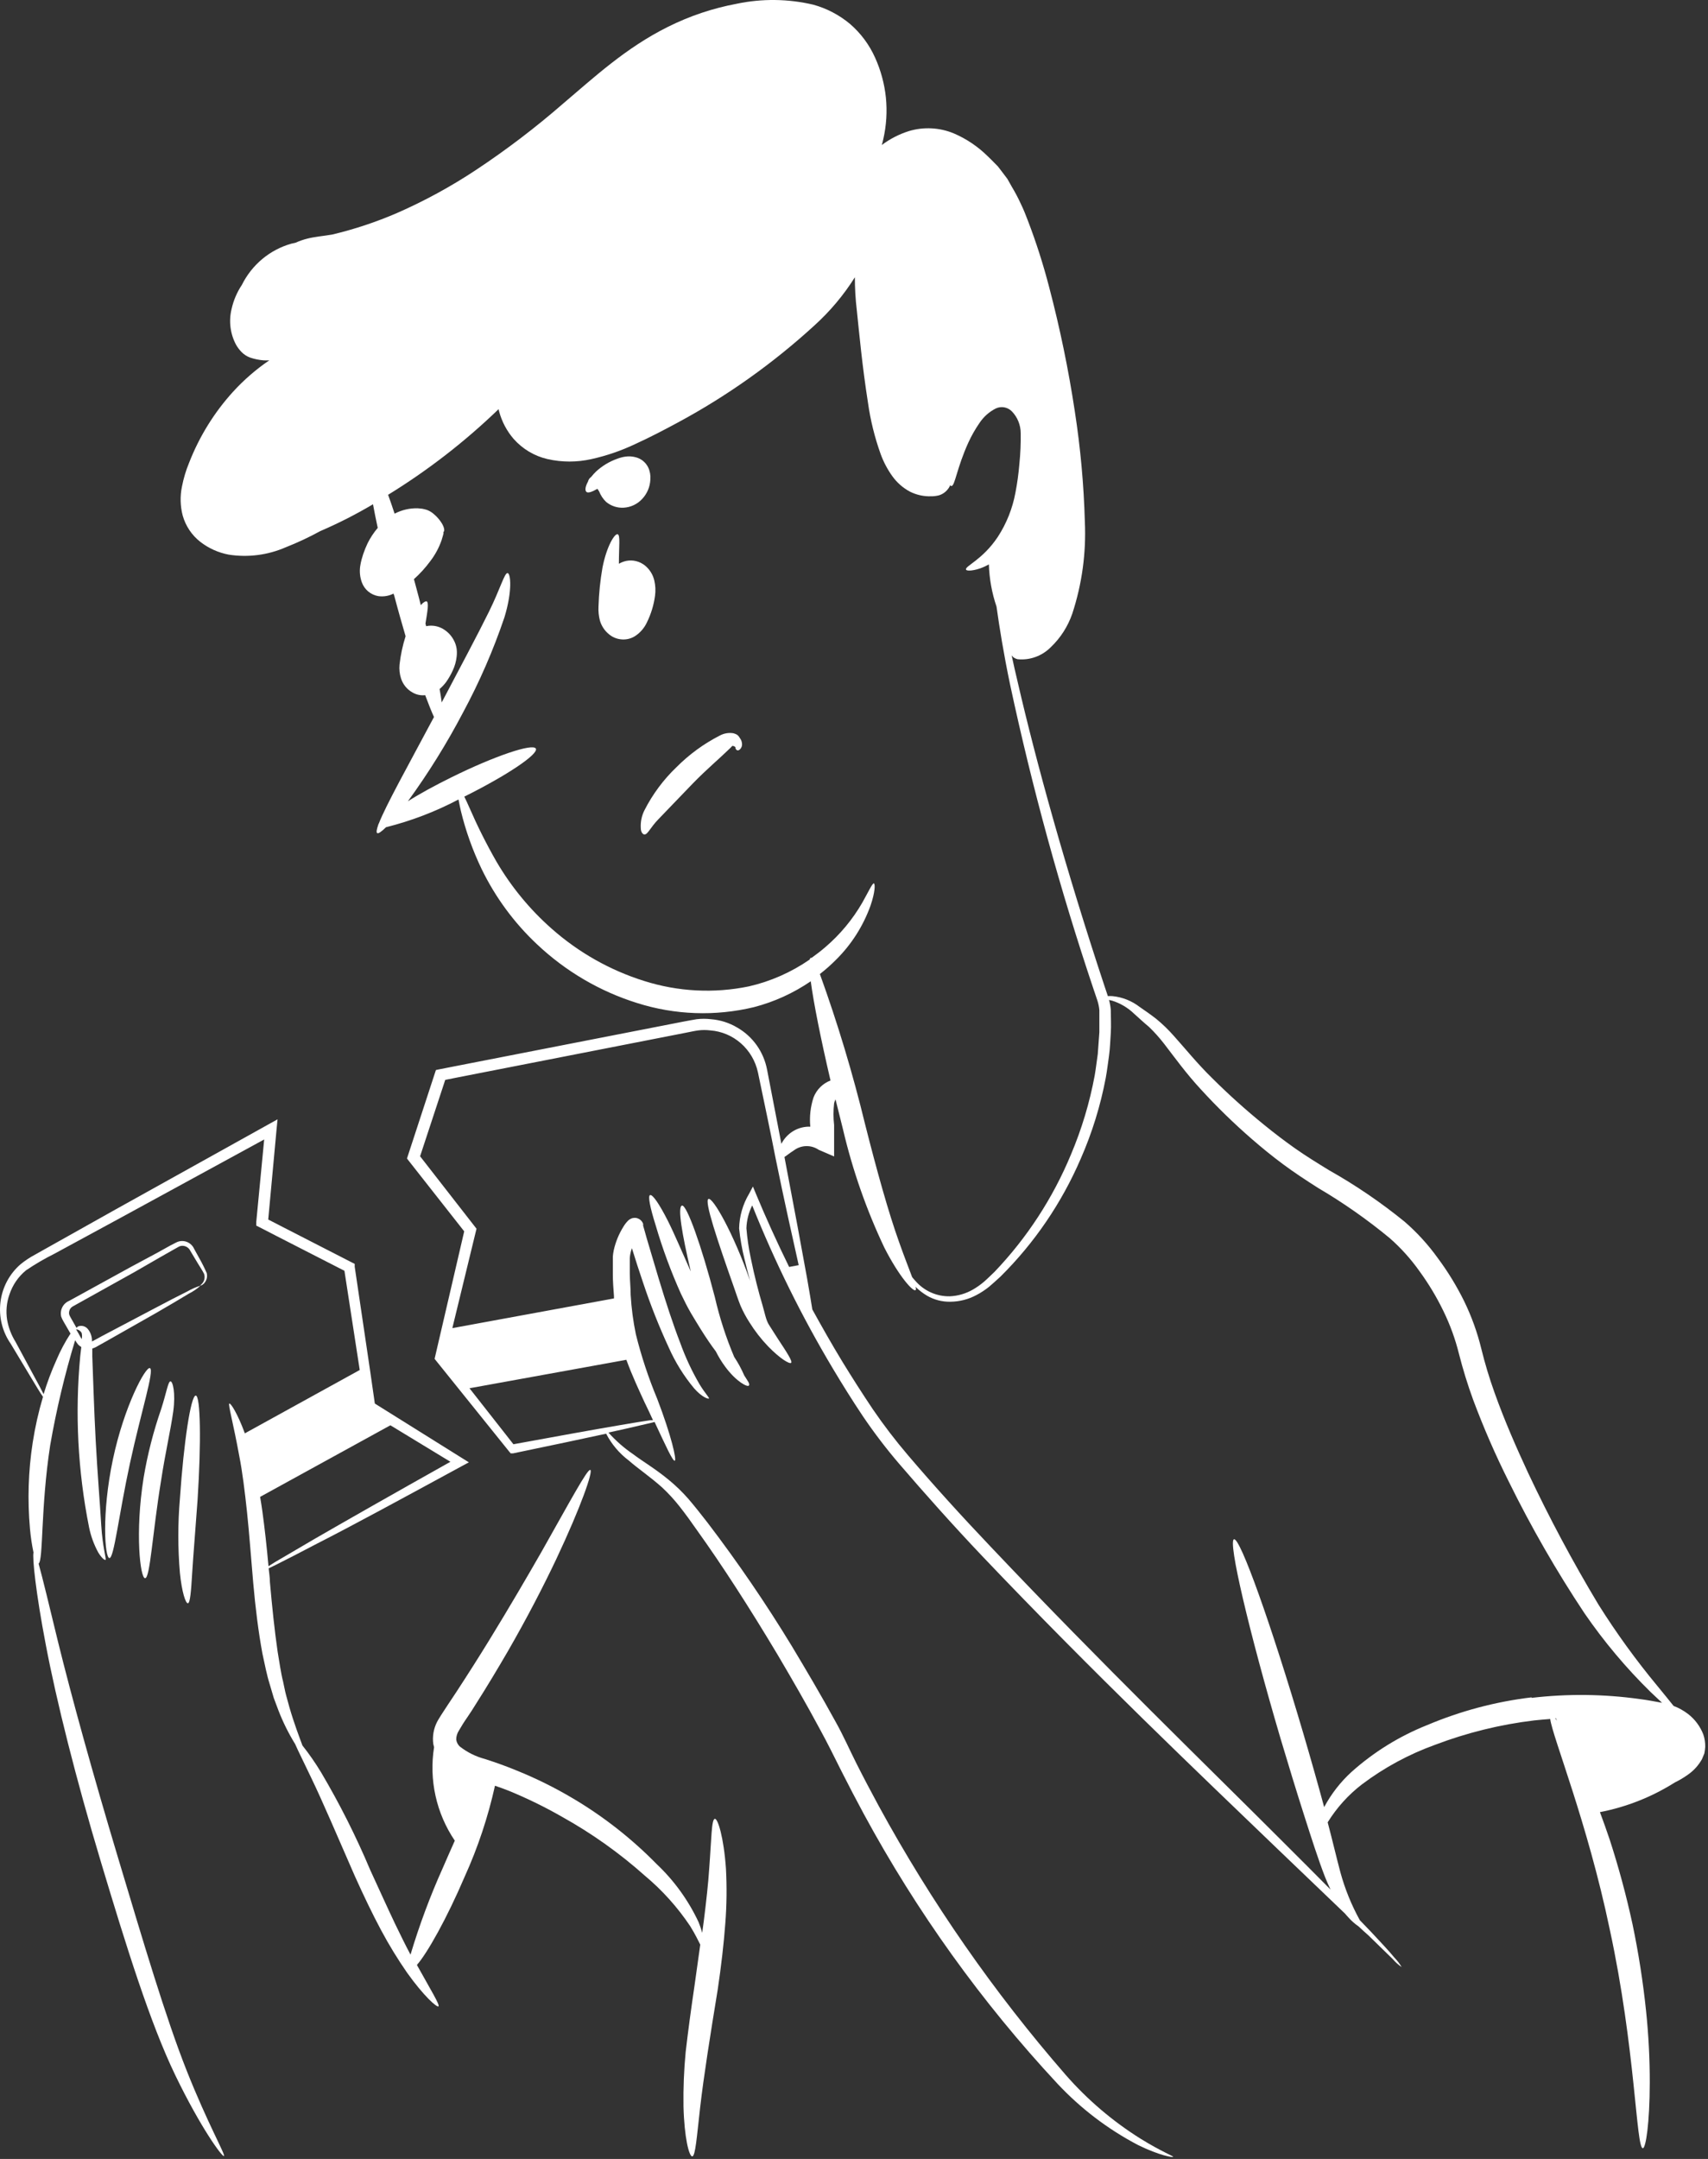 <svg width="129" height="163" viewBox="0 0 129 163" fill="none" xmlns="http://www.w3.org/2000/svg">
<rect x="0" y="0" width="129" height="163" fill="#333333" stroke="none"/>
<path d="M49.471 44.989C49.525 44.602 49.507 44.208 49.418 43.828C49.312 43.379 49.062 42.98 48.708 42.693C48.511 42.536 48.284 42.425 48.041 42.365C47.798 42.306 47.546 42.3 47.3 42.348C47.105 42.391 46.917 42.464 46.743 42.564C46.743 41.214 46.862 40.41 46.65 40.335C46.438 40.261 45.827 41.2 45.502 42.862C45.333 43.83 45.233 44.81 45.203 45.793C45.184 46.15 45.22 46.508 45.309 46.854C45.448 47.33 45.749 47.739 46.159 48.009C46.419 48.177 46.72 48.27 47.028 48.279C47.348 48.291 47.663 48.209 47.938 48.042C48.339 47.789 48.659 47.423 48.86 46.989C49.17 46.361 49.377 45.685 49.471 44.989Z" fill="white"/>
<path d="M55.657 55.465L55.505 55.397C55.462 55.38 55.417 55.366 55.372 55.357C55.023 55.305 54.667 55.369 54.356 55.539C53.149 56.156 52.045 56.963 51.084 57.93C50.11 58.861 49.298 59.953 48.681 61.16C48.468 61.575 48.369 62.042 48.396 62.511C48.396 62.842 48.562 63.004 48.675 63.004C48.927 63.004 49.113 62.483 49.73 61.849C50.347 61.214 51.31 60.2 52.332 59.146C53.354 58.093 54.403 57.214 55.067 56.559C55.15 56.486 55.227 56.407 55.299 56.323C55.327 56.312 55.357 56.312 55.385 56.323C55.445 56.338 55.5 56.368 55.545 56.41C55.545 56.458 55.545 56.532 55.598 56.586C55.651 56.64 55.691 56.688 55.823 56.627C55.905 56.571 55.968 56.491 56.006 56.399C56.044 56.306 56.054 56.205 56.036 56.106C56.021 55.965 55.966 55.831 55.877 55.721C55.825 55.619 55.75 55.531 55.657 55.465Z" fill="white"/>
<path d="M45.25 37.101C45.367 37.4 45.546 37.669 45.774 37.891C46.147 38.202 46.62 38.358 47.101 38.331C47.642 38.303 48.149 38.06 48.515 37.655C48.881 37.263 49.095 36.749 49.119 36.209C49.146 35.896 49.091 35.581 48.96 35.297C48.87 35.111 48.742 34.948 48.586 34.816C48.429 34.684 48.246 34.588 48.051 34.533C47.777 34.454 47.489 34.436 47.208 34.479C47.001 34.511 46.799 34.566 46.604 34.642C46.011 34.852 45.467 35.183 45.004 35.614C44.878 35.736 44.76 35.867 44.652 36.006C44.529 36.09 44.441 36.218 44.407 36.364C44.188 36.763 44.174 37.04 44.294 37.141C44.413 37.243 44.712 37.141 45.123 36.905L45.25 37.101Z" fill="white"/>
<path d="M49.093 90.23C48.927 90.304 49.093 91.149 49.517 92.5C50.035 94.27 50.674 96.001 51.429 97.681C51.668 98.181 51.907 98.66 52.173 99.12C52.438 99.579 52.69 99.971 52.936 100.376C53.321 100.991 53.699 101.551 54.064 102.031C54.269 102.441 54.509 102.832 54.781 103.199C55.631 104.341 56.461 104.746 56.56 104.611C56.66 104.476 56.467 104.267 56.208 103.841C55.998 103.355 55.745 102.889 55.452 102.45C54.835 100.992 54.346 99.482 53.991 97.937C52.976 94.033 51.861 90.939 51.509 91.02C51.157 91.101 51.509 93.168 52.173 95.999C51.509 94.519 50.938 93.155 50.427 92.142C49.79 90.892 49.285 90.156 49.093 90.23Z" fill="white"/>
<path d="M11.324 103.293C11.006 103.151 9.38 106.144 8.523 110.203C7.667 114.263 7.913 117.634 8.265 117.634C8.616 117.634 8.968 114.385 9.818 110.467C10.667 106.549 11.676 103.442 11.324 103.293Z" fill="white"/>
<path d="M10.96 119.154C11.338 119.154 11.51 115.777 12.168 111.771C12.473 109.744 12.891 107.961 13.084 106.569C13.276 105.178 13.05 104.272 12.871 104.293C12.692 104.313 12.579 105.117 12.174 106.38C11.587 108.068 11.143 109.803 10.847 111.568C10.183 115.743 10.594 119.175 10.96 119.154Z" fill="white"/>
<path d="M14.783 105.366C14.418 105.366 13.88 108.832 13.588 113.156C13.428 115.019 13.428 116.893 13.588 118.756C13.734 120.202 14.019 121.066 14.192 121.046C14.364 121.026 14.431 120.141 14.517 118.736C14.603 117.33 14.769 115.405 14.922 113.243C15.201 108.9 15.148 105.366 14.783 105.366Z" fill="white"/>
<path d="M128.644 130.946C128.408 130.339 128.013 129.809 127.503 129.413C127.167 129.154 126.796 128.947 126.401 128.798C126.109 128.427 125.697 127.927 125.173 127.285C123.56 125.34 122.074 123.289 120.726 121.145C118.791 117.927 117.019 114.611 115.416 111.209C114.526 109.291 113.63 107.258 112.873 105.131C112.485 104.048 112.152 102.946 111.878 101.828C111.575 100.588 111.141 99.385 110.583 98.241C110.019 97.096 109.352 96.006 108.592 94.985C107.863 93.969 107.018 93.044 106.076 92.23C104.288 90.777 102.383 89.48 100.381 88.353C99.465 87.792 98.589 87.251 97.786 86.684C96.983 86.117 96.2 85.516 95.469 84.921C94.114 83.823 92.813 82.655 91.573 81.422C90.425 80.301 89.542 79.194 88.653 78.207C88.245 77.744 87.801 77.314 87.325 76.924C86.854 76.559 86.469 76.296 86.077 76.026C85.479 75.564 84.767 75.281 84.02 75.208C83.905 75.2 83.789 75.2 83.674 75.208L83.416 74.438C80.488 65.61 78.245 57.485 76.877 51.554C76.705 50.832 76.546 50.136 76.406 49.481L76.473 49.562C76.519 49.611 76.573 49.652 76.632 49.683C76.702 49.725 76.778 49.754 76.858 49.771C77.316 49.816 77.778 49.758 78.212 49.6C78.646 49.443 79.04 49.19 79.367 48.859C80.099 48.162 80.654 47.296 80.986 46.333C81.721 44.096 82.043 41.739 81.935 39.383C81.858 36.598 81.605 33.82 81.179 31.068C80.701 27.898 80.051 24.757 79.234 21.659C78.794 19.964 78.26 18.295 77.634 16.661C77.475 16.242 77.309 15.817 77.103 15.398C76.906 14.964 76.684 14.542 76.439 14.135L76.081 13.5L75.61 12.879L75.371 12.568L75.118 12.311C74.953 12.142 74.78 11.967 74.601 11.798C73.858 11.063 72.987 10.477 72.032 10.069C70.96 9.626 69.772 9.564 68.66 9.893C67.921 10.124 67.225 10.48 66.602 10.947C66.642 10.798 66.682 10.649 66.715 10.494C66.949 9.467 67.014 8.408 66.908 7.36C66.798 6.318 66.522 5.3 66.091 4.348C65.652 3.37 65.006 2.503 64.2 1.808C63.388 1.13 62.445 0.635 61.432 0.356C59.523 -0.095 57.542 -0.118 55.624 0.288C53.83 0.623 52.09 1.207 50.453 2.024C47.254 3.611 44.824 5.881 42.548 7.806C40.459 9.626 38.255 11.304 35.95 12.831C34.053 14.088 32.055 15.177 29.976 16.087C28.396 16.768 26.762 17.311 25.091 17.708C24.427 17.823 23.763 17.87 23.179 18.025C22.883 18.1 22.594 18.202 22.316 18.329L22.004 18.397C21.203 18.623 20.456 19.016 19.813 19.552C19.169 20.088 18.643 20.756 18.267 21.511C17.9 22.062 17.636 22.678 17.491 23.328C17.267 24.239 17.387 25.204 17.829 26.029C17.943 26.229 18.081 26.413 18.241 26.576C18.427 26.767 18.654 26.913 18.904 27.002C19.225 27.11 19.557 27.178 19.893 27.205C20.042 27.215 20.19 27.215 20.338 27.205C19.34 27.885 18.422 28.68 17.604 29.575C16.182 31.137 15.057 32.953 14.285 34.932C14.042 35.517 13.86 36.126 13.74 36.749C13.593 37.471 13.613 38.218 13.8 38.93C14.024 39.717 14.489 40.411 15.128 40.909C15.758 41.397 16.493 41.728 17.272 41.875C18.73 42.103 20.222 41.911 21.579 41.321C22.473 40.969 23.344 40.561 24.188 40.099C25.557 39.511 26.887 38.834 28.171 38.072C28.272 38.622 28.392 39.216 28.529 39.856C28.23 40.209 27.974 40.596 27.766 41.011C27.64 41.277 27.529 41.55 27.434 41.828C27.387 41.97 27.348 42.105 27.308 42.247C27.262 42.418 27.227 42.592 27.201 42.767C27.145 43.177 27.19 43.595 27.334 43.983C27.433 44.246 27.598 44.479 27.812 44.658C28.035 44.841 28.3 44.962 28.582 45.009C28.976 45.062 29.375 44.994 29.73 44.813C29.73 44.854 29.73 44.895 29.764 44.928C30.049 46.016 30.348 47.063 30.633 48.035C30.41 48.734 30.257 49.453 30.175 50.183C30.142 50.534 30.18 50.888 30.288 51.223C30.436 51.682 30.752 52.064 31.171 52.291C31.457 52.454 31.787 52.523 32.113 52.486C32.366 53.162 32.591 53.729 32.777 54.135C30.819 57.809 29.133 60.828 28.615 62.166C28.589 62.204 28.571 62.248 28.562 62.294C28.443 62.632 28.41 62.848 28.489 62.902C28.569 62.956 28.814 62.794 29.153 62.456C31.053 61.981 32.891 61.278 34.629 60.362C34.675 60.599 34.729 60.876 34.802 61.2C35.17 62.723 35.698 64.201 36.375 65.61C37.416 67.752 38.836 69.679 40.563 71.298C42.721 73.334 45.303 74.849 48.117 75.728C50.979 76.635 54.028 76.742 56.945 76.039C58.473 75.642 59.923 74.982 61.233 74.087C61.452 75.728 61.983 78.397 62.726 81.578C62.437 81.687 62.173 81.858 61.952 82.078C61.731 82.297 61.559 82.562 61.445 82.854C61.21 83.565 61.127 84.317 61.199 85.063C60.784 85.049 60.373 85.145 60.006 85.343C59.639 85.541 59.33 85.834 59.109 86.191C59.074 86.245 59.043 86.302 59.016 86.36C58.675 84.617 58.314 82.749 57.934 80.754C57.807 80.092 57.541 79.466 57.154 78.919C56.766 78.372 56.267 77.917 55.69 77.586C55.082 77.223 54.401 77.006 53.699 76.951C53.34 76.907 52.976 76.907 52.617 76.951C52.252 77.005 51.953 77.073 51.608 77.133L34.31 80.511L33.175 80.734L32.923 80.787L32.843 81.031L30.806 87.258L30.739 87.468L30.879 87.65L35.06 92.966C34.284 96.343 33.54 99.484 32.863 102.422L32.824 102.591L32.93 102.726L38.452 109.588L38.572 109.73H38.744C41.579 109.143 43.948 108.643 45.78 108.244C46.194 109.042 46.779 109.735 47.493 110.271C48.157 110.858 49.092 111.486 50.002 112.297C50.48 112.743 50.924 113.227 51.329 113.742C51.761 114.29 52.212 114.911 52.657 115.553C54.509 118.133 56.566 121.314 58.724 124.921C59.792 126.731 60.901 128.643 61.976 130.649C62.527 131.655 63.025 132.675 63.562 133.742C64.1 134.809 64.658 135.877 65.242 136.957C69.241 144.34 74.148 151.174 79.844 157.295C81.609 159.184 83.673 160.757 85.951 161.949C87.597 162.759 88.606 162.901 88.606 162.84C88.606 162.78 87.683 162.422 86.17 161.489C84.054 160.169 82.139 158.54 80.488 156.653C75.064 150.423 70.325 143.608 66.357 136.329C65.779 135.262 65.222 134.208 64.691 133.155C64.16 132.101 63.695 131.034 63.118 130.007C62.009 127.981 60.881 126.076 59.799 124.273C57.844 121.06 55.724 117.956 53.447 114.972C52.949 114.33 52.484 113.742 52 113.175C51.538 112.647 51.034 112.159 50.493 111.716C49.484 110.885 48.502 110.311 47.838 109.805C47.146 109.335 46.513 108.782 45.953 108.157L47.008 107.927L49.225 107.414L49.438 107.359C50.307 109.217 50.812 110.331 50.964 110.284C51.117 110.237 50.712 108.413 49.637 105.61C48.977 104.029 48.437 102.399 48.024 100.733C47.821 99.756 47.69 98.765 47.632 97.768C47.632 97.248 47.572 96.715 47.566 96.167C47.566 95.897 47.566 95.62 47.566 95.343V94.979C47.575 94.865 47.591 94.752 47.612 94.641C47.641 94.503 47.678 94.368 47.725 94.236C48.004 95.134 48.283 96.005 48.568 96.836C49.124 98.509 49.774 100.148 50.513 101.747C51.007 102.856 51.65 103.891 52.425 104.82C53.015 105.495 53.513 105.651 53.546 105.583C53.579 105.516 53.254 105.205 52.836 104.516C52.255 103.522 51.766 102.475 51.376 101.389C50.851 100.038 50.294 98.342 49.73 96.471C49.451 95.526 49.159 94.54 48.853 93.52L48.634 92.743L48.575 92.547V92.453V92.405C48.541 92.307 48.486 92.219 48.413 92.146C48.341 92.074 48.253 92.019 48.157 91.986C48.068 91.952 47.972 91.94 47.878 91.953C47.821 91.956 47.765 91.967 47.712 91.986L47.572 92.054L47.513 92.094L47.44 92.155C47.301 92.295 47.181 92.451 47.081 92.621C46.744 93.161 46.499 93.754 46.358 94.377C46.323 94.542 46.299 94.709 46.285 94.877C46.285 94.965 46.285 95.053 46.285 95.141V95.35C46.285 95.641 46.285 95.918 46.285 96.201C46.285 96.762 46.331 97.316 46.371 97.863C46.374 97.919 46.374 97.975 46.371 98.032L34.164 100.274C34.729 97.957 35.319 95.512 35.943 92.959L35.99 92.77L35.87 92.615L31.728 87.299C32.352 85.412 32.985 83.489 33.627 81.531L34.51 81.355L51.767 77.978C52.093 77.917 52.431 77.836 52.743 77.795C53.041 77.758 53.342 77.758 53.639 77.795C54.494 77.857 55.307 78.198 55.956 78.768C56.605 79.337 57.057 80.105 57.243 80.956C57.728 83.273 58.186 85.435 58.571 87.414C59.235 90.689 59.859 93.432 60.323 95.519L59.6 95.654C58.644 93.709 57.814 91.865 57.111 90.176L56.865 89.582L56.573 90.136C56.103 90.923 55.845 91.822 55.823 92.743C55.903 93.522 56.038 94.294 56.228 95.053C56.367 95.647 56.513 96.188 56.653 96.701C55.385 93.081 53.832 90.372 53.506 90.521C53.181 90.669 54.17 93.614 55.445 97.228C55.604 97.68 55.737 98.099 55.929 98.579C56.117 99.011 56.339 99.427 56.593 99.822C57.003 100.48 57.479 101.094 58.013 101.652C58.929 102.591 59.633 103.003 59.752 102.895C59.872 102.787 59.434 102.111 58.75 101.078C58.544 100.767 58.325 100.402 58.086 100.038C57.847 99.673 57.761 99.119 57.582 98.518C57.297 97.559 56.984 96.363 56.699 94.965C56.543 94.228 56.434 93.481 56.374 92.729C56.395 92.13 56.545 91.542 56.812 91.007C58.518 95.277 60.558 99.402 62.912 103.341C63.622 104.529 64.372 105.732 65.182 106.941C66.021 108.178 66.927 109.366 67.897 110.5C69.888 112.817 71.966 115.147 74.183 117.484C82.639 126.373 90.69 134.019 96.478 139.585L101.583 144.475C101.669 144.576 101.755 144.678 101.842 144.766C102.068 145.022 102.324 145.249 102.605 145.441C102.87 145.684 103.116 145.921 103.348 146.116L105.2 147.92C105.394 148.148 105.617 148.348 105.864 148.514C105.708 148.254 105.524 148.014 105.313 147.798C104.941 147.339 104.344 146.704 103.574 145.88L102.704 144.975C102.075 143.837 101.582 142.626 101.238 141.368C100.952 140.301 100.647 138.99 100.275 137.586C100.962 136.476 101.841 135.504 102.87 134.715C104.546 133.454 106.396 132.453 108.36 131.743C110.78 130.822 113.301 130.201 115.867 129.892C116.272 129.845 116.677 129.818 117.082 129.784C117.254 131.135 119.883 137.552 121.575 145.65C123.527 154.654 123.567 162.185 124.078 162.192C124.303 162.192 124.595 160.307 124.602 157.234C124.603 155.429 124.51 153.626 124.323 151.831C124.094 149.632 123.753 147.448 123.301 145.286C122.833 143.125 122.257 140.99 121.575 138.889C121.33 138.16 121.084 137.477 120.838 136.816C122.845 136.428 124.764 135.668 126.5 134.573C126.848 134.404 127.181 134.205 127.496 133.979C127.928 133.677 128.286 133.28 128.545 132.817C128.605 132.682 128.664 132.533 128.724 132.385C128.757 132.222 128.779 132.057 128.79 131.892C128.797 131.57 128.748 131.25 128.644 130.946ZM48.721 105.955C48.94 106.407 49.139 106.826 49.318 107.224H49.132C48.614 107.299 47.858 107.42 46.882 107.589C44.97 107.913 42.203 108.413 38.778 109.041L35.459 104.813L47.307 102.665C47.765 103.921 48.289 105.016 48.721 105.961V105.955ZM21.878 26.833L21.719 26.955L21.878 26.833ZM66.018 66.684C65.879 66.684 65.653 67.211 65.135 68.136C64.397 69.418 63.447 70.56 62.328 71.514C62.016 71.784 61.664 72.054 61.299 72.317C61.299 72.317 61.252 72.317 61.233 72.317C61.213 72.317 61.173 72.371 61.153 72.446C59.76 73.408 58.202 74.096 56.56 74.472C53.928 75.016 51.204 74.874 48.641 74.06C46.071 73.254 43.695 71.91 41.665 70.115C40.012 68.659 38.6 66.942 37.483 65.029C36.733 63.718 36.055 62.365 35.452 60.977C35.306 60.646 35.18 60.369 35.067 60.146C38.286 58.545 40.696 56.931 40.47 56.519C40.244 56.107 37.397 57.059 34.124 58.673C32.85 59.302 31.695 59.93 30.806 60.497C32.355 58.369 33.749 56.127 34.974 53.79C36.214 51.489 37.26 49.085 38.1 46.603C38.718 44.577 38.565 43.273 38.333 43.267C38.1 43.26 37.795 44.422 36.939 46.164C36.083 47.907 34.768 50.359 33.361 53.034C33.321 52.73 33.268 52.358 33.202 52.02C33.388 51.863 33.555 51.684 33.7 51.487C33.893 51.213 34.06 50.922 34.198 50.615C34.351 50.288 34.45 49.936 34.49 49.575C34.513 49.38 34.513 49.183 34.49 48.988C34.459 48.776 34.394 48.57 34.297 48.38C34.112 48.007 33.824 47.697 33.467 47.488C33.079 47.257 32.62 47.182 32.18 47.279C32.18 47.218 32.147 47.151 32.133 47.09C32.293 46.103 32.405 45.482 32.213 45.394C32.133 45.394 31.974 45.462 31.782 45.691C31.682 45.286 31.576 44.881 31.463 44.469L31.264 43.726C31.718 43.32 32.129 42.867 32.492 42.375C32.859 41.899 33.149 41.365 33.348 40.795C33.447 40.43 33.527 40.281 33.487 40.166C33.6 40.119 33.574 39.815 33.328 39.444C33.174 39.211 32.989 39.002 32.777 38.822C32.621 38.682 32.441 38.572 32.246 38.498C32.074 38.444 32.007 38.437 31.894 38.41L31.562 38.377C30.952 38.358 30.347 38.497 29.803 38.782C29.631 38.268 29.472 37.789 29.312 37.357C32.314 35.513 35.111 33.346 37.656 30.893L37.696 31.061C37.902 31.831 38.279 32.543 38.797 33.142C39.475 33.904 40.367 34.435 41.353 34.661C42.446 34.909 43.579 34.909 44.672 34.661C45.816 34.408 46.929 34.025 47.99 33.52C49.059 33.034 50.135 32.473 51.223 31.886C54.928 29.888 58.379 27.436 61.498 24.584C62.68 23.517 63.712 22.29 64.565 20.936C64.564 21.763 64.612 22.588 64.711 23.409C64.897 25.192 65.122 27.644 65.554 30.393C65.74 31.722 66.063 33.029 66.516 34.29C66.734 34.885 67.031 35.446 67.399 35.958C67.749 36.443 68.203 36.841 68.727 37.12C69.169 37.341 69.654 37.461 70.147 37.471C70.359 37.471 70.545 37.471 70.718 37.438C70.917 37.413 71.108 37.342 71.275 37.228C71.465 37.1 71.62 36.926 71.727 36.722C71.742 36.686 71.755 36.65 71.766 36.614C71.766 36.668 71.826 36.695 71.859 36.695C72.125 36.695 72.258 35.344 73.141 33.405C73.375 32.895 73.653 32.407 73.97 31.946C74.279 31.477 74.702 31.098 75.198 30.845C75.4 30.747 75.626 30.715 75.846 30.754C76.066 30.793 76.269 30.9 76.426 31.061C76.851 31.501 77.09 32.093 77.09 32.709C77.102 33.485 77.069 34.261 76.99 35.033C76.93 35.761 76.83 36.485 76.692 37.201C76.471 38.39 76.02 39.522 75.364 40.531C74.216 42.26 72.868 42.747 72.961 42.996C72.961 43.105 73.379 43.132 74.023 42.915C74.253 42.834 74.475 42.732 74.687 42.611C74.72 43.698 74.915 44.773 75.264 45.8C75.484 47.373 75.802 49.359 76.287 51.676C77.954 59.468 80.062 67.156 82.599 74.702L82.878 75.526C82.957 75.767 83.008 76.016 83.031 76.269C83.031 76.829 83.031 77.383 83.031 77.937L82.911 79.585C82.831 80.126 82.772 80.666 82.679 81.2C82.298 83.249 81.697 85.249 80.887 87.164C79.523 90.452 77.569 93.452 75.125 96.012C74.853 96.269 74.588 96.539 74.322 96.769C74.063 96.989 73.786 97.186 73.492 97.356C72.959 97.666 72.36 97.842 71.747 97.87C71.253 97.881 70.763 97.783 70.311 97.581C69.859 97.379 69.457 97.079 69.131 96.701C69.045 96.606 68.965 96.519 68.892 96.424C68.66 95.796 68.302 94.904 67.903 93.77C67.107 91.554 66.237 88.427 65.341 84.894C64.408 81.048 63.267 77.258 61.923 73.54C62.362 73.199 62.779 72.829 63.171 72.432C64.315 71.293 65.195 69.909 65.746 68.38C66.098 67.36 66.105 66.732 66.005 66.711L66.018 66.684ZM115.681 128.15C112.963 128.474 110.302 129.181 107.776 130.25C105.691 131.081 103.764 132.274 102.081 133.776C101.246 134.536 100.545 135.436 100.01 136.437C99.538 134.695 99.001 132.797 98.417 130.811C96.001 122.618 93.664 116.079 93.199 116.215C92.735 116.35 94.308 123.097 96.724 131.29C97.328 133.317 97.932 135.289 98.496 137.052C99.06 138.815 99.558 140.382 100.083 141.733C100.215 142.064 100.355 142.374 100.494 142.665C99.439 141.598 98.244 140.402 96.93 139.092C91.255 133.411 83.269 125.698 74.846 116.802C72.629 114.472 70.525 112.155 68.574 109.865C67.629 108.757 66.742 107.598 65.919 106.394C65.116 105.198 64.359 104.009 63.642 102.841C62.819 101.49 62.056 100.139 61.352 98.862C61.259 98.288 61.133 97.511 60.961 96.539C60.569 94.357 59.985 91.216 59.248 87.353C59.427 87.238 59.653 87.049 59.952 86.86C60.222 86.654 60.549 86.54 60.887 86.531C61.224 86.523 61.556 86.621 61.837 86.812L62.998 87.312V85.995C62.998 85.657 62.998 85.32 62.998 84.942C62.935 84.396 62.935 83.845 62.998 83.3C63.02 83.197 63.056 83.097 63.104 83.003C63.284 83.746 63.476 84.509 63.675 85.293C64.398 88.368 65.444 91.355 66.795 94.202C67.91 96.39 68.952 97.525 69.145 97.41C69.191 97.376 69.191 97.289 69.145 97.153C69.409 97.414 69.703 97.641 70.021 97.829C70.555 98.136 71.16 98.292 71.773 98.281C72.468 98.276 73.151 98.1 73.764 97.768C74.097 97.592 74.413 97.384 74.707 97.147C74.999 96.904 75.271 96.647 75.563 96.383C78.124 93.847 80.18 90.831 81.617 87.501C82.479 85.541 83.116 83.485 83.515 81.375C83.615 80.828 83.681 80.267 83.761 79.707C83.84 79.146 83.854 78.565 83.894 77.991C83.933 77.417 83.894 76.843 83.894 76.235C83.872 75.986 83.828 75.739 83.761 75.499L83.98 75.546C84.611 75.741 85.188 76.083 85.666 76.546C85.984 76.829 86.403 77.221 86.781 77.532C87.194 77.93 87.578 78.359 87.929 78.815C88.692 79.801 89.575 81.037 90.697 82.246C91.91 83.573 93.198 84.827 94.553 86.002C95.284 86.637 96.06 87.272 96.897 87.893C97.733 88.515 98.636 89.109 99.552 89.69C101.45 90.805 103.259 92.073 104.961 93.479C105.805 94.219 106.56 95.058 107.211 95.978C107.898 96.919 108.5 97.92 109.01 98.971C109.517 100.007 109.914 101.096 110.192 102.219C110.49 103.39 110.847 104.544 111.26 105.678C112.051 107.798 112.955 109.872 113.969 111.892C115.656 115.317 117.561 118.627 119.67 121.8C121.14 123.938 122.809 125.927 124.655 127.738C124.98 128.048 125.272 128.325 125.531 128.562C124.987 128.46 124.423 128.352 123.839 128.278C121.13 127.899 118.384 127.87 115.668 128.19L115.681 128.15ZM117.513 129.73L117.593 129.913L117.46 129.73H117.513Z" fill="white"/>
<path d="M53.991 137.322C53.732 137.356 53.739 138.788 53.566 141.057C53.493 142.199 53.341 143.543 53.155 145.042L53.035 145.927C52.96 145.654 52.87 145.386 52.763 145.123C51.989 143.472 50.915 141.984 49.597 140.74C47.716 138.822 45.598 137.16 43.298 135.795C41.928 134.98 40.499 134.271 39.023 133.675C38.26 133.357 37.457 133.073 36.647 132.81C35.959 132.631 35.314 132.315 34.749 131.878C34.586 131.74 34.482 131.544 34.457 131.331C34.458 131.09 34.53 130.855 34.662 130.655C34.822 130.372 35.067 129.98 35.286 129.669C35.505 129.358 35.731 128.994 35.95 128.643C36.813 127.292 37.616 125.941 38.353 124.678C39.833 122.111 41.048 119.747 42.004 117.734C43.915 113.681 44.798 111.081 44.586 110.98C44.373 110.878 43.072 113.317 40.895 117.167C39.8 119.078 38.472 121.354 36.946 123.84C36.182 125.083 35.359 126.38 34.49 127.71L33.826 128.71C33.607 129.055 33.375 129.385 33.123 129.804C32.816 130.3 32.67 130.881 32.704 131.466C32.712 131.617 32.738 131.767 32.784 131.912C32.391 134.382 32.953 136.911 34.35 138.97C34.052 139.645 33.746 140.321 33.434 141.05C32.483 143.168 31.671 145.348 31.005 147.575C30.64 146.9 30.248 146.089 29.837 145.245C29.246 144.002 28.622 142.617 27.965 141.192C26.893 138.648 25.652 136.181 24.248 133.81C23.822 133.105 23.352 132.428 22.841 131.783C22.595 131.108 22.224 130.162 21.858 128.899C21.779 128.602 21.692 128.298 21.606 127.981C21.52 127.663 21.46 127.305 21.381 126.961C21.208 126.285 21.108 125.502 20.969 124.705C20.737 123.104 20.551 121.327 20.385 119.436C20.385 119.092 20.325 118.761 20.292 118.41L20.916 118.106C21.619 117.754 22.655 117.221 23.969 116.532C26.624 115.181 30.348 113.155 34.888 110.689L35.413 110.406L34.901 110.088L28.31 105.968C27.852 102.712 27.321 99.288 26.79 95.64V95.424L26.591 95.323L21.215 92.567L20.259 92.074C20.471 89.784 20.684 87.528 20.883 85.32L20.962 84.509L20.245 84.907L8.709 91.324L3.771 94.094L2.643 94.728C2.257 94.933 1.893 95.175 1.554 95.451C0.714 96.176 0.172 97.195 0.035 98.306C-0.103 99.418 0.174 100.542 0.811 101.456C1.408 102.442 1.912 103.293 2.337 103.996C2.762 104.698 3.001 105.11 3.247 105.461C2.91 106.592 2.651 107.746 2.47 108.913C2.137 111.066 2.068 113.253 2.264 115.424C2.318 116.026 2.406 116.623 2.53 117.214C2.437 117.613 2.696 120.199 3.452 124.144C4.262 128.42 5.729 134.276 7.634 140.618C9.539 146.961 11.338 152.749 13.249 156.7C15.161 160.652 16.781 162.86 16.913 162.779C17.046 162.698 15.699 160.361 14.106 156.349C12.513 152.337 10.82 146.603 8.915 140.26C7.01 133.918 5.417 128.156 4.382 123.955C3.718 121.213 3.22 119.153 2.915 118.052C3.28 117.815 3.061 113.85 3.791 109.115C4.256 106.435 4.886 103.786 5.676 101.186C5.743 101.305 5.821 101.418 5.908 101.523C5.977 101.593 6.055 101.652 6.141 101.699C6.114 101.911 6.087 102.136 6.061 102.375C5.653 106.694 5.877 111.05 6.725 115.303C6.86 115.972 7.095 116.617 7.422 117.214C7.68 117.633 7.9 117.808 7.973 117.768C8.046 117.727 7.74 116.768 7.647 115.161C7.554 113.553 7.362 111.277 7.229 108.791C7.096 106.306 7.037 104.063 6.97 102.402C6.97 102.199 6.97 102.003 6.97 101.814C7.12 101.769 7.263 101.703 7.395 101.618L7.939 101.314L11.729 99.166C12.798 98.545 13.668 98.038 14.258 97.673C14.581 97.513 14.88 97.309 15.148 97.066C14.804 97.173 14.472 97.318 14.159 97.498C13.535 97.808 12.639 98.268 11.544 98.849L7.7 100.875L7.156 101.172L6.944 101.28C6.953 101.102 6.927 100.924 6.867 100.755C6.808 100.587 6.717 100.433 6.599 100.301C6.513 100.214 6.407 100.152 6.29 100.123C6.173 100.093 6.05 100.096 5.935 100.132C5.87 100.154 5.816 100.2 5.782 100.26C5.641 100.004 5.494 99.747 5.344 99.49C5.297 99.411 5.257 99.327 5.225 99.24C5.208 99.165 5.208 99.086 5.225 99.011C5.239 98.933 5.271 98.859 5.317 98.795C5.362 98.731 5.422 98.678 5.49 98.639L10.136 96.052L12.128 94.904L13.044 94.384L13.475 94.141C13.581 94.078 13.704 94.049 13.827 94.06C13.944 94.069 14.057 94.109 14.153 94.177C14.25 94.244 14.328 94.337 14.378 94.445L14.783 95.12C15.022 95.532 15.281 95.904 15.413 96.174C15.452 96.286 15.463 96.406 15.446 96.524C15.429 96.642 15.383 96.754 15.314 96.849C15.214 96.984 15.121 97.038 15.134 97.052C15.148 97.066 15.247 97.052 15.393 96.917C15.496 96.814 15.57 96.686 15.608 96.545C15.647 96.404 15.648 96.255 15.612 96.113C15.442 95.725 15.251 95.346 15.042 94.978L14.67 94.303C14.615 94.175 14.534 94.06 14.433 93.966C14.333 93.871 14.214 93.799 14.084 93.753C13.954 93.707 13.817 93.689 13.68 93.7C13.543 93.711 13.41 93.751 13.289 93.817L12.845 94.046L11.922 94.56L9.871 95.661L5.225 98.214C5.001 98.306 4.817 98.476 4.706 98.694C4.595 98.912 4.565 99.164 4.621 99.403C4.666 99.53 4.724 99.652 4.793 99.767L5.324 100.686C4.915 101.312 4.561 101.974 4.269 102.665C3.889 103.507 3.563 104.374 3.293 105.259C3.116 104.903 2.877 104.453 2.576 103.908L1.169 101.301C0.856 100.798 0.642 100.238 0.538 99.653C0.434 99.004 0.496 98.338 0.718 97.721C0.956 97.009 1.389 96.381 1.965 95.91C2.65 95.446 3.364 95.028 4.103 94.661L9.081 91.959L19.953 86.029C19.763 88.055 19.564 90.126 19.356 92.243V92.533L19.622 92.668L20.843 93.297L26.014 95.944C26.412 98.531 26.797 101.037 27.169 103.435L18.493 108.217C17.942 106.724 17.424 105.914 17.318 105.968C17.212 106.022 17.63 107.501 18.068 109.912C18.307 111.115 18.486 112.567 18.659 114.188C18.832 115.809 18.958 117.619 19.124 119.497C19.29 121.375 19.515 123.205 19.821 124.853C20 125.671 20.146 126.447 20.372 127.163C20.478 127.521 20.571 127.839 20.677 128.197L21.029 129.136C21.371 130.02 21.793 130.87 22.29 131.675C22.522 132.209 22.954 133.06 23.478 134.168C24.387 136.045 25.509 138.7 26.797 141.638C27.461 143.111 28.124 144.502 28.788 145.738C29.379 146.843 30.033 147.912 30.746 148.94C31.994 150.689 32.996 151.581 33.116 151.479C33.235 151.378 32.552 150.27 31.543 148.453L31.49 148.352C32.279 147.447 33.733 144.873 35.1 141.679C36.096 139.481 36.861 137.183 37.384 134.823C37.736 134.944 38.081 135.066 38.419 135.201C39.805 135.768 41.153 136.427 42.455 137.173C44.693 138.417 46.79 139.907 48.708 141.618C50.02 142.713 51.171 143.994 52.126 145.421C52.518 146.049 52.743 146.542 52.889 146.819L52.451 149.946C52.192 151.689 51.967 153.37 51.788 154.91C51.656 156.28 51.601 157.655 51.622 159.031C51.681 161.395 52.046 162.827 52.285 162.806C52.524 162.786 52.624 161.354 52.883 159.085C53.142 156.815 53.639 153.681 54.21 150.196C54.469 148.44 54.668 146.751 54.781 145.204C54.888 143.829 54.903 142.448 54.828 141.071C54.662 138.7 54.21 137.288 53.991 137.322ZM6.167 100.639C6.204 100.792 6.204 100.952 6.167 101.105C6.094 100.99 6.008 100.807 5.928 100.672L5.749 100.368C5.836 100.373 5.92 100.4 5.993 100.448C6.066 100.495 6.126 100.561 6.167 100.639ZM19.648 113.013L29.485 107.609L34.019 110.365C29.757 112.756 26.239 114.755 23.77 116.181C22.489 116.924 21.487 117.531 20.81 117.916L20.279 118.247C20.146 116.788 19.993 115.384 19.814 114.093C19.761 113.722 19.708 113.371 19.648 113.026V113.013Z" fill="white"/>
</svg>
